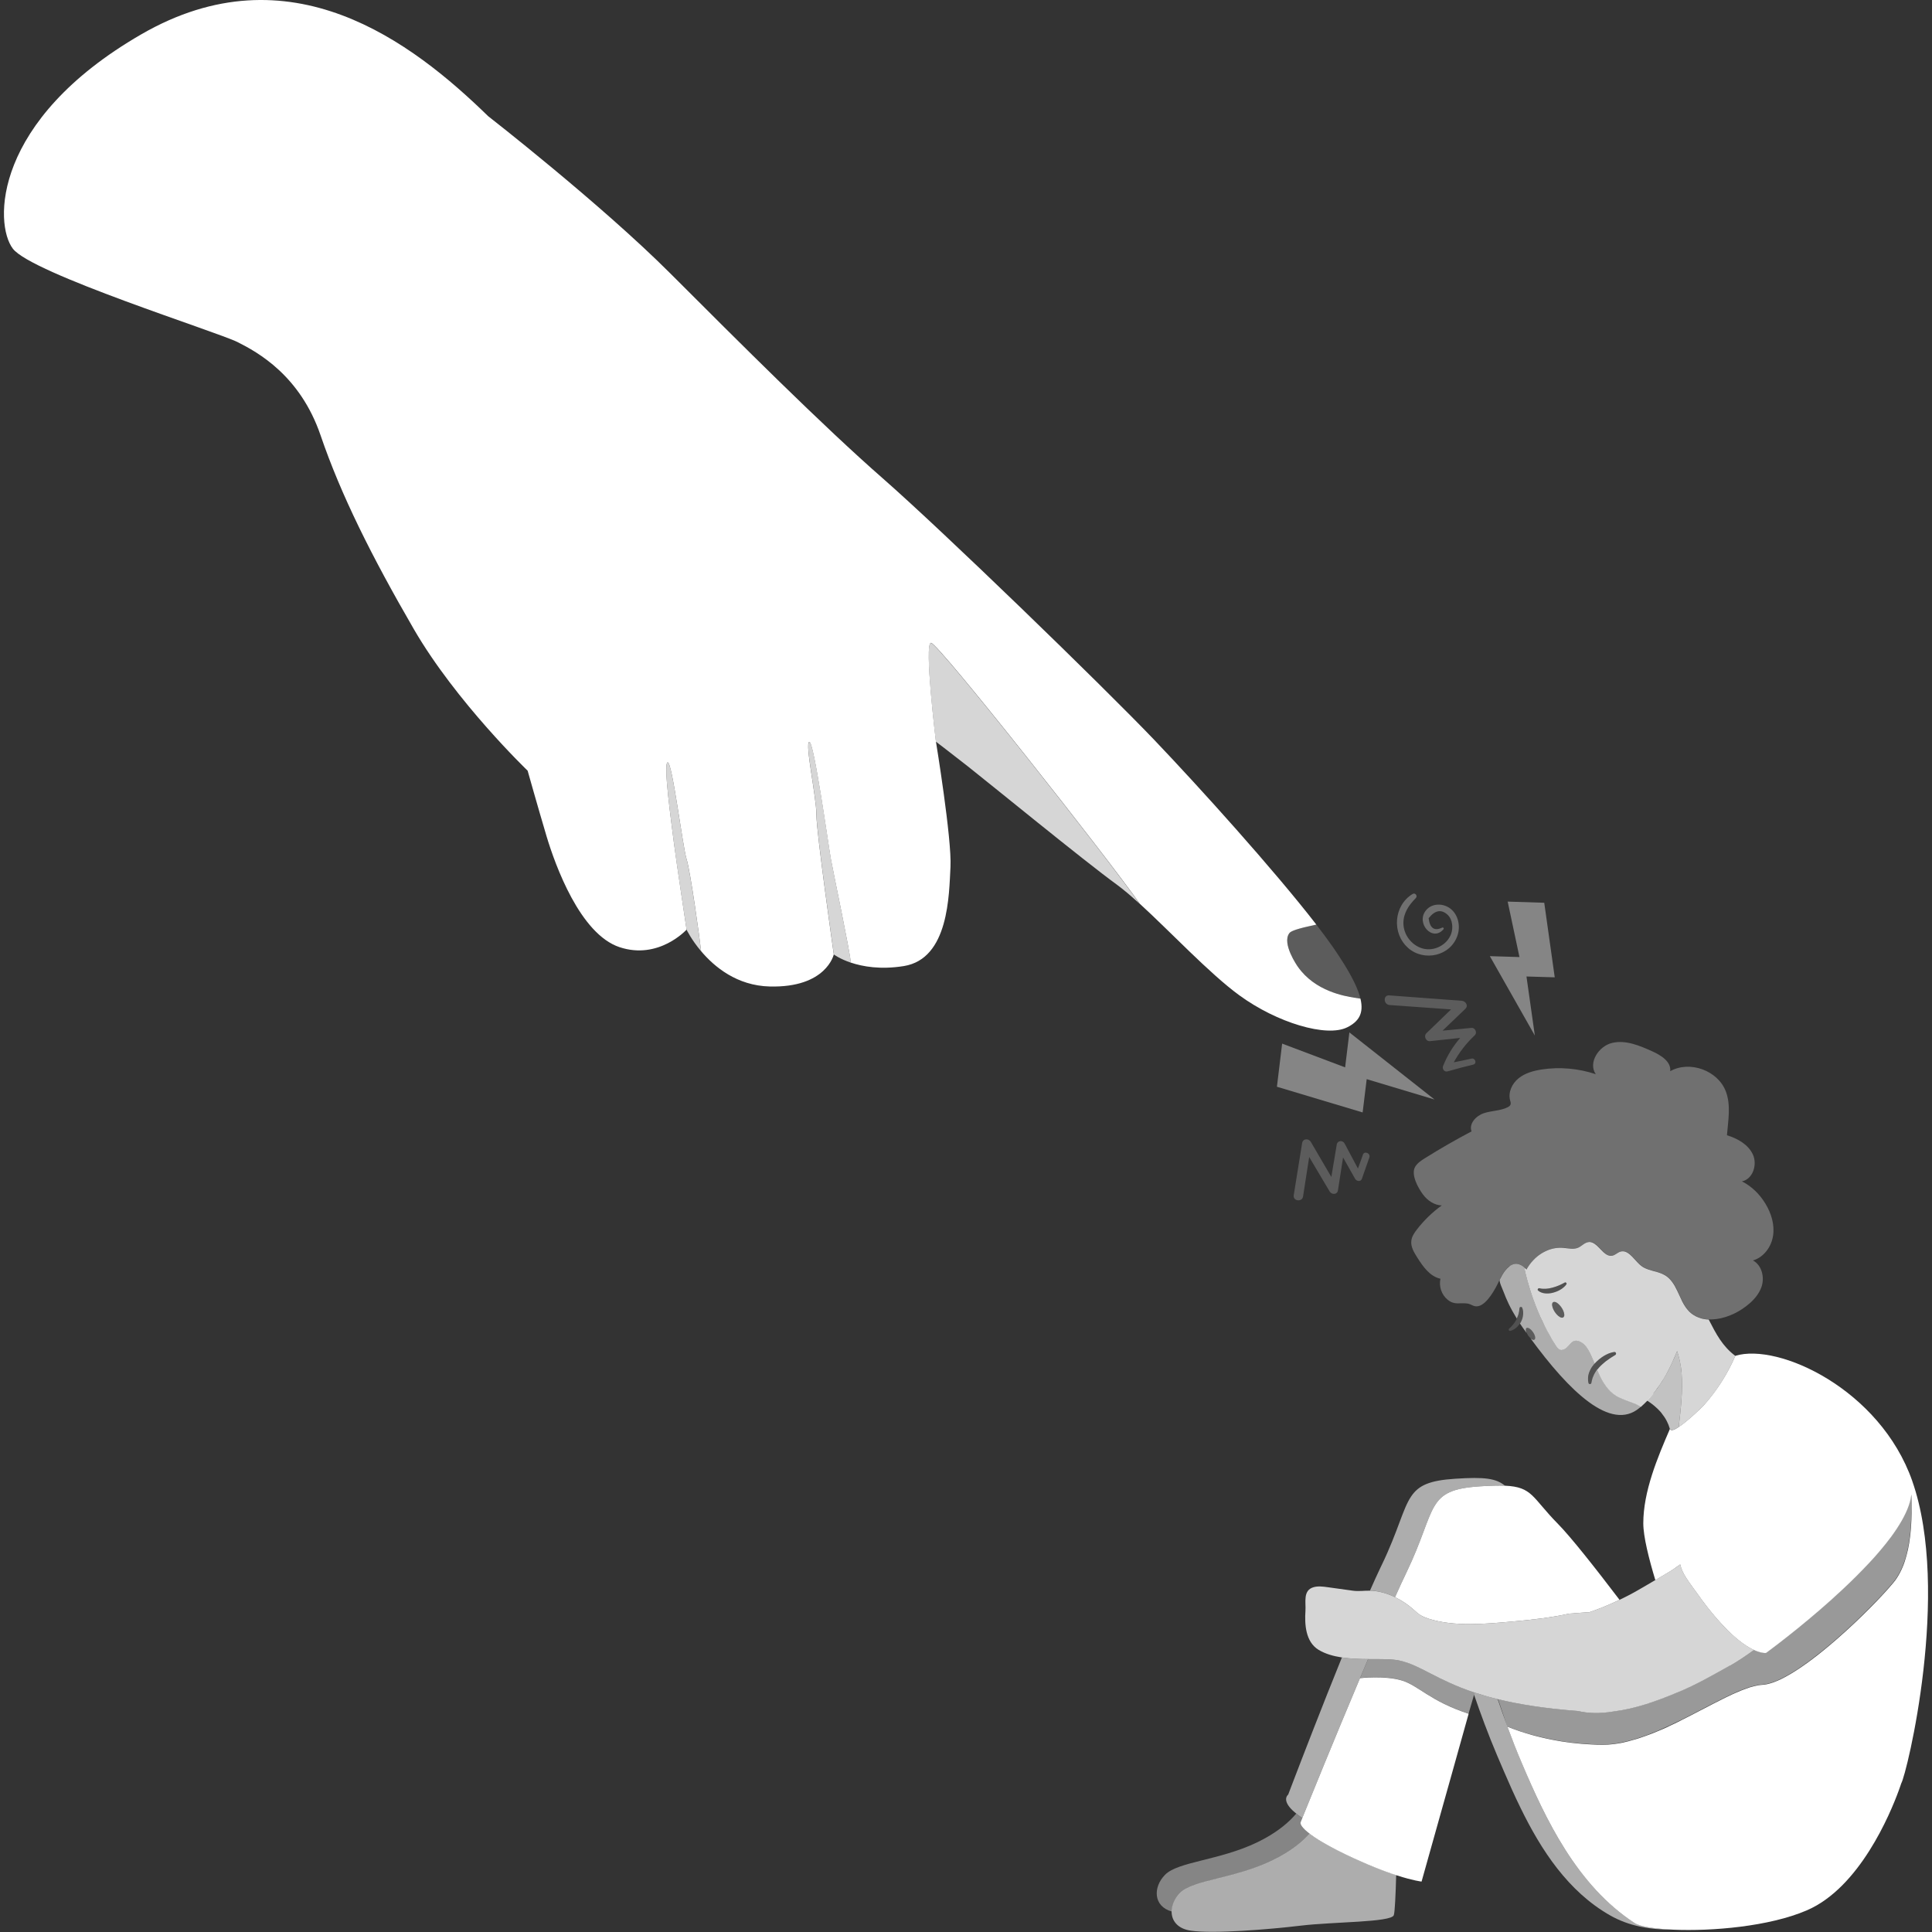 <svg viewBox="0 0 300 300" xmlns="http://www.w3.org/2000/svg"><rect x="0" y="0" width="300" height="300" fill="#333333" stroke="none"/><g fill="#fff"><path d="m 202.21 282.29 h .01 c 1.03 -2.55 5 -12.31 8.97 -21.73 l .08 -.19 c .39 -.92 .78 -1.84 1.16 -2.74 v -.01 c -1.33 -.01 -2.73 -.05 -4.06 -.25 -3.08 7.59 -6.11 15.46 -7.52 19.14 -.52 1.35 -.82 2.15 -.82 2.15 s -.84 .61 .18 1.91 c .26 .34 .66 .72 1.22 1.15 .06 .05 .12 .09 .18 .14 .19 .14 .38 .28 .6 .42 z" opacity=".6"/><path d="m 254.34 298.84 c -.19 -.07 -.37 -.15 -.49 -.23 -9.04 -5.88 -13.87 -16.16 -17.55 -24.86 -.81 -1.9 -1.56 -3.83 -2.24 -5.67 -.55 -1.5 -1.06 -2.93 -1.5 -4.24 -1.32 -.32 -2.5 -.67 -3.57 -1.02 l -.1 .33 c .97 2.83 2.2 6.18 3.58 9.43 .34 .79 .68 1.61 1.04 2.43 .81 1.88 1.66 3.81 2.61 5.74 3.18 6.51 7.35 12.95 13.91 16.68 2.88 1.64 6.25 2.26 9.81 2.19 -1.1 -.05 -2.11 -.13 -2.97 -.24 -1.08 -.14 -1.93 -.32 -2.51 -.54 z" opacity=".6"/><path d="m 216.62 248.01 c .65 -1.44 1.24 -2.73 1.76 -3.81 4.83 -10.04 2.9 -12.84 11.39 -13.4 1.64 -.11 2.91 -.15 3.93 -.1 -1.41 -1.13 -3.1 -1.39 -7.76 -1.08 -3.96 .26 -5.65 1.01 -6.82 2.75 -1.34 1.99 -1.99 5.29 -4.57 10.65 -.06 .13 -.13 .26 -.19 .39 -.5 1.05 -1.05 2.26 -1.63 3.58 .12 0 .23 0 .36 .01 1.23 .1 2.42 .47 3.53 1 z" opacity=".6"/><path d="m 211.19 260.56 c -3.97 9.42 -7.94 19.18 -8.97 21.73 l -.03 .08 c -.15 .36 -.23 .57 -.23 .57 s -.13 .19 .19 .65 c .11 .15 .26 .33 .49 .55 l .02 .02 c .09 .09 .19 .18 .31 .27 .07 .06 .16 .13 .24 .19 .06 .05 .12 .1 .19 .15 .06 .04 .13 .09 .19 .14 .1 .07 .2 .14 .31 .22 .08 .05 .15 .1 .23 .16 .13 .08 .26 .17 .4 .26 .08 .05 .15 .1 .23 .15 .22 .14 .46 .28 .72 .43 .06 .04 .14 .08 .2 .11 .21 .12 .43 .25 .67 .38 .11 .06 .22 .12 .33 .18 .23 .12 .47 .25 .71 .38 .11 .06 .23 .12 .35 .18 .36 .19 .74 .37 1.15 .57 l .02 .01 c .12 .06 .24 .11 .36 .17 .29 .14 .59 .28 .87 .41 .18 .08 .34 .16 .52 .23 .22 .1 .44 .2 .65 .29 .2 .09 .4 .17 .59 .26 .17 .07 .34 .15 .5 .22 .23 .1 .46 .19 .68 .28 .11 .05 .23 .1 .34 .14 .25 .1 .5 .2 .74 .29 .07 .03 .15 .06 .22 .09 .26 .1 .5 .19 .74 .28 .05 .02 .1 .04 .15 .05 .26 .09 .51 .18 .75 .27 l .07 .02 c .26 .09 .51 .17 .75 .25 .03 .01 .07 .02 .1 .03 2.52 .81 3.8 .95 3.8 .95 l 3.04 -10.83 1.67 -5.94 2.6 -9.29 c -6.03 -1.98 -7.74 -4.35 -10.35 -5.16 s -6.49 -.37 -6.49 -.37 z"/><path d="m 229.77 230.8 c -8.5 .56 -6.56 3.36 -11.39 13.4 -.52 1.07 -1.11 2.37 -1.76 3.81 1.01 .49 1.96 1.12 2.79 1.85 .38 .33 .74 .68 1.16 .94 .37 .23 .78 .39 1.19 .53 4.08 1.32 8.99 .82 13.18 .45 2.92 -.26 5.89 -.59 8.74 -1.22 l 2.85 -.21 c .08 -.01 .16 0 .24 0 1.62 -.55 3.19 -1.2 4.71 -1.93 -3.81 -5.01 -7.57 -9.77 -9.55 -11.78 -4.05 -4.11 -3.94 -5.75 -8.23 -5.94 -1.02 -.04 -2.29 -.01 -3.93 .1 z"/><path d="m 217.32 257.85 c -1.22 -.26 -2.98 -.22 -4.88 -.23 v .01 c -.39 .91 -.77 1.82 -1.16 2.74 l -.08 .19 s 3.88 -.44 6.49 .37 4.32 3.18 10.35 5.16 l .86 -2.95 .1 -.33 c -6 -1.98 -8.44 -4.27 -11.66 -4.97 z" opacity=".5"/><path d="m 268.64 258.6 c -1.24 .69 -2.41 1.36 -3.72 2.06 -1.5 .8 -3.03 1.55 -4.61 2.19 -3.15 1.3 -6.4 2.48 -9.8 2.9 -2.13 .36 -3.96 .3 -5.51 -.08 -5.16 -.39 -9.18 -1.04 -12.38 -1.82 l 1.42 4.22 .09 .04 .05 .02 c .05 .02 .13 .06 .22 .09 .05 .02 .1 .04 .16 .06 s .13 .05 .2 .08 .16 .06 .24 .09 .17 .06 .27 .1 c .09 .03 .19 .07 .29 .1 .11 .04 .22 .08 .34 .12 .11 .04 .23 .08 .34 .11 .13 .04 .26 .08 .39 .13 .13 .04 .26 .08 .4 .12 s .29 .09 .44 .13 c .14 .04 .29 .08 .44 .12 .18 .05 .37 .1 .56 .15 l .48 .12 c .2 .05 .41 .1 .62 .15 .17 .04 .35 .08 .53 .12 .22 .05 .45 .09 .67 .14 .19 .04 .37 .08 .57 .11 .24 .04 .49 .09 .73 .13 .2 .03 .39 .07 .6 .1 .26 .04 .53 .08 .8 .11 .2 .03 .4 .06 .61 .08 .29 .04 .59 .06 .89 .09 l .6 .06 c .34 .03 .7 .05 1.05 .07 .17 .01 .34 .03 .52 .03 .54 .03 1.08 .04 1.64 .05 .53 0 1.07 -.03 1.62 -.09 .02 0 .05 -.01 .07 -.01 .53 -.06 1.06 -.15 1.6 -.27 .04 -.01 .08 -.02 .11 -.03 .53 -.12 1.06 -.25 1.59 -.41 .05 -.01 .09 -.03 .14 -.04 .53 -.16 1.06 -.34 1.59 -.53 .05 -.02 .1 -.04 .15 -.05 .53 -.2 1.06 -.41 1.59 -.63 l .14 -.06 c .54 -.23 1.08 -.47 1.62 -.72 l .1 -.05 c .55 -.26 1.11 -.52 1.65 -.79 l .03 -.01 c .09 -.04 .17 -.09 .26 -.13 .5 -.25 .99 -.5 1.48 -.75 .51 -.26 1.01 -.52 1.5 -.78 l .12 -.06 c .6 -.32 1.19 -.62 1.77 -.92 .07 -.04 .14 -.07 .22 -.11 .45 -.23 .9 -.46 1.34 -.68 .13 -.06 .25 -.12 .38 -.19 .38 -.19 .75 -.36 1.11 -.53 .14 -.07 .28 -.13 .43 -.19 .33 -.15 .65 -.29 .97 -.41 .15 -.06 .3 -.11 .44 -.17 .29 -.11 .57 -.21 .84 -.3 .15 -.05 .29 -.08 .44 -.12 .25 -.07 .5 -.13 .73 -.17 .06 -.01 .13 -.03 .18 -.04 .21 -.03 .42 -.06 .62 -.07 .49 -.03 1.03 -.15 1.62 -.35 .39 -.14 .81 -.31 1.23 -.51 .21 -.1 .43 -.21 .65 -.33 1.11 -.59 2.31 -1.36 3.54 -2.26 .25 -.18 .5 -.36 .74 -.55 .5 -.38 1 -.77 1.5 -1.17 .75 -.61 1.51 -1.24 2.25 -1.89 3.71 -3.23 7.15 -6.78 8.82 -8.8 .2 -.24 .38 -.48 .55 -.74 .34 -.52 .63 -1.08 .88 -1.67 .12 -.3 .24 -.6 .34 -.9 .21 -.61 .38 -1.25 .51 -1.9 .07 -.32 .13 -.65 .18 -.97 .27 -1.62 .35 -3.25 .37 -4.66 .01 -.56 0 -1.1 -.01 -1.58 s -.02 -.92 -.03 -1.29 c -.06 .56 -.2 1.14 -.4 1.74 -.52 1.51 -1.48 3.15 -2.73 4.84 -.5 .68 -1.04 1.36 -1.62 2.04 s -1.19 1.37 -1.82 2.05 c -.64 .68 -1.29 1.36 -1.97 2.03 s -1.36 1.33 -2.05 1.98 c -2.41 2.26 -4.87 4.35 -6.92 6.02 -.59 .48 -1.14 .92 -1.65 1.32 -2.04 1.61 -3.4 2.6 -3.4 2.6 s -.23 .04 -.67 -.05 c -.17 -.03 -.38 -.09 -.61 -.17 -.19 -.07 -.4 -.14 -.63 -.25 -1.26 .92 -2.5 1.75 -3.67 2.42 z" opacity=".5"/><path d="m 212.44 257.62 c 1.9 .01 3.66 -.03 4.88 .23 3.23 .69 5.66 2.98 11.66 4.97 1.07 .35 2.25 .7 3.57 1.02 .03 .01 .05 .01 .08 .02 3.2 .78 7.22 1.43 12.38 1.82 1.55 .37 3.38 .44 5.51 .08 3.4 -.42 6.65 -1.59 9.8 -2.9 1.58 -.63 3.11 -1.39 4.61 -2.19 1.32 -.7 2.48 -1.37 3.72 -2.06 1.17 -.67 2.41 -1.5 3.67 -2.42 -.97 -.46 -2.31 -1.34 -4.02 -3.02 -.38 -.37 -.78 -.79 -1.19 -1.25 -.21 -.23 -.42 -.47 -.64 -.72 -.43 -.5 -.88 -1.05 -1.35 -1.65 s -.96 -1.25 -1.46 -1.96 c -1.48 -2.07 -2.43 -3.19 -2.76 -4.68 -.61 .47 -1.25 .91 -1.92 1.29 l -1.94 1.15 -1.65 .97 c -.96 .56 -1.92 1.12 -2.91 1.61 -.33 .17 -.67 .33 -1 .49 -1.52 .73 -3.09 1.38 -4.71 1.93 -.08 0 -.16 -.01 -.24 0 l -2.85 .21 c -2.86 .63 -5.82 .97 -8.74 1.22 -4.19 .37 -9.1 .87 -13.18 -.45 -.42 -.14 -.82 -.29 -1.19 -.53 -.42 -.27 -.79 -.62 -1.16 -.94 -.83 -.73 -1.78 -1.36 -2.79 -1.85 -1.11 -.54 -2.3 -.9 -3.53 -1 -.12 -.01 -.24 -.01 -.36 -.01 -.91 -.02 -1.73 .13 -2.67 0 -1.3 -.18 -2.6 -.36 -3.9 -.54 -.73 -.1 -1.49 -.2 -2.19 0 -1.69 .49 -1.17 2.34 -1.26 3.67 -.14 2.04 -.01 4.8 2.03 6.05 1.05 .64 2.31 .99 3.64 1.19 s 2.73 .24 4.06 .25 z" opacity=".8"/><path d="m 216.01 290.89 c -.24 -.08 -.49 -.17 -.75 -.27 -.05 -.02 -.1 -.04 -.15 -.05 -.24 -.09 -.49 -.18 -.74 -.28 -.07 -.03 -.15 -.06 -.22 -.09 -.24 -.09 -.48 -.19 -.74 -.29 -.11 -.04 -.23 -.1 -.34 -.14 -.22 -.09 -.45 -.18 -.68 -.28 -.16 -.07 -.34 -.14 -.5 -.22 -.2 -.09 -.39 -.17 -.59 -.26 -.21 -.09 -.43 -.2 -.65 -.29 -.17 -.08 -.34 -.15 -.52 -.23 -.28 -.13 -.57 -.27 -.87 -.41 -.12 -.06 -.24 -.11 -.36 -.17 l -.02 -.01 c -.41 -.2 -.79 -.39 -1.15 -.57 -.12 -.06 -.23 -.12 -.35 -.18 -.25 -.13 -.49 -.25 -.71 -.38 -.11 -.06 -.22 -.12 -.33 -.18 -.24 -.13 -.46 -.25 -.67 -.38 -.07 -.04 -.14 -.08 -.2 -.11 -.26 -.15 -.5 -.29 -.72 -.43 -.08 -.05 -.15 -.1 -.23 -.15 -.14 -.09 -.27 -.18 -.4 -.26 -.08 -.05 -.16 -.11 -.23 -.16 -.11 -.08 -.21 -.15 -.31 -.22 -.06 -.05 -.13 -.09 -.19 -.14 l -.03 -.02 c -1.08 1.21 -2.88 2.77 -5.82 4.18 -5.87 2.83 -12.3 2.98 -14.33 5.05 -.82 .84 -1.26 1.88 -1.28 2.85 -.02 1.42 .91 2.71 3.01 3 3.54 .5 12.06 -.19 17.08 -.79 s 14.02 -.5 14.41 -1.62 c .17 -.49 .29 -3.28 .37 -6.26 h -.01 c -.24 -.08 -.49 -.16 -.75 -.25 l -.07 -.02 z" opacity=".6"/><path d="m 197.55 288.93 c 2.93 -1.41 4.74 -2.98 5.82 -4.18 -.06 -.05 -.11 -.09 -.16 -.13 -.08 -.06 -.17 -.13 -.24 -.19 -.12 -.1 -.22 -.19 -.31 -.27 l -.02 -.02 c -.23 -.22 -.38 -.4 -.49 -.55 -.32 -.46 -.19 -.65 -.19 -.65 s .09 -.21 .23 -.57 l .03 -.08 h -.01 c -.22 -.15 -.42 -.29 -.6 -.42 -.06 -.05 -.12 -.09 -.18 -.14 -.05 -.04 -.11 -.08 -.15 -.12 -.15 .18 -.31 .36 -.49 .55 -1.1 1.17 -2.85 2.6 -5.56 3.91 -5.87 2.83 -12.3 2.98 -14.33 5.05 -1.89 1.93 -1.82 4.9 1.05 5.7 .01 -.97 .45 -2.01 1.28 -2.85 2.03 -2.07 8.46 -2.22 14.33 -5.05 z" opacity=".4"/><path d="m 237.85 207.92 c .18 .11 .34 .14 .44 .07 .11 -.07 .14 -.24 .1 -.45 s -.15 -.47 -.32 -.71 c -.08 -.12 -.18 -.23 -.27 -.33 s -.19 -.17 -.28 -.23 -.18 -.09 -.26 -.11 -.15 0 -.2 .03 c -.07 .05 -.11 .15 -.11 .27 v .03 c 0 .14 .04 .3 .12 .48 .05 .13 .13 .26 .21 .39 .12 .17 .25 .32 .38 .43 .06 .05 .12 .1 .18 .13 z" opacity=".2"/><path d="m 242.75 203.52 c -.07 -.16 -.16 -.32 -.27 -.48 s -.23 -.31 -.35 -.43 c -.24 -.25 -.5 -.4 -.7 -.44 -.1 -.02 -.19 0 -.26 .05 s -.12 .13 -.14 .23 c -.07 .31 .09 .81 .42 1.3 s .75 .81 1.05 .87 c .1 .02 .19 0 .26 -.05 .22 -.15 .2 -.57 -.01 -1.04 z" opacity=".2"/><path d="m 234.42 196.62 c .24 -.18 .49 -.3 .77 -.35 .45 -.08 .96 .05 1.5 .5 .12 .1 .24 .21 .36 .34 .15 -.26 .31 -.51 .48 -.75 .35 -.48 .75 -.91 1.2 -1.28 s .94 -.68 1.47 -.9 c .79 -.34 1.67 -.5 2.6 -.43 .76 .06 1.56 .27 2.27 -.03 .56 -.24 .99 -.79 1.6 -.87 .09 -.01 .18 -.01 .27 -.01 .53 .05 .97 .45 1.4 .9 .07 .07 .14 .15 .21 .22 .14 .15 .28 .3 .43 .43 .43 .41 .89 .7 1.44 .56 .22 -.05 .41 -.17 .6 -.29 s .38 -.25 .59 -.32 c .17 -.05 .32 -.07 .47 -.06 s .3 .05 .44 .11 c .85 .36 1.53 1.52 2.35 2.15 .13 .1 .27 .19 .42 .27 .44 .24 .92 .38 1.42 .52 .33 .09 .66 .18 .98 .28 .32 .11 .63 .24 .92 .42 .43 .27 .78 .62 1.07 1.02 .15 .2 .28 .41 .41 .63 s .24 .45 .35 .68 c .12 .25 .23 .5 .35 .75 .11 .25 .23 .5 .35 .74 .04 .07 .07 .14 .1 .22 .16 .3 .33 .6 .52 .88 .17 .25 .36 .49 .58 .71 .01 .01 .02 .02 .03 .03 .18 .17 .37 .32 .57 .45 .13 .09 .27 .17 .41 .24 .24 .12 .48 .21 .74 .29 .05 .02 .1 .03 .15 .05 .23 .06 .47 .1 .71 .13 .08 .01 .16 .02 .25 .02 1.77 .12 3.74 -.56 5.27 -1.57 .88 -.58 1.72 -1.28 2.33 -2.12 .3 -.41 .55 -.86 .72 -1.34 .51 -1.48 .07 -3.37 -1.32 -4.12 1.67 -.48 2.86 -2.11 3.12 -3.84 .26 -1.72 -.28 -3.49 -1.19 -4.98 -.88 -1.45 -2.13 -2.7 -3.65 -3.46 1.7 -.33 2.43 -2.59 1.71 -4.16 s -2.38 -2.49 -4.03 -3 c .18 -2.28 .64 -4.65 -.17 -6.79 -1.22 -3.26 -5.6 -4.86 -8.64 -3.16 .16 -1.48 -1.43 -2.47 -2.79 -3.08 -1.97 -.89 -4.11 -1.8 -6.22 -1.31 -2.1 .49 -3.78 3.09 -2.55 4.86 -2.69 -.9 -5.61 -1.16 -8.41 -.73 -1.27 .2 -2.56 .55 -3.57 1.36 s -1.65 2.16 -1.33 3.4 c .06 .23 .15 .47 .07 .69 -.08 .21 -.28 .33 -.47 .43 -1.14 .55 -2.48 .51 -3.68 .91 s -2.35 1.63 -1.9 2.82 c -2.47 1.3 -4.88 2.69 -7.25 4.17 -.59 .37 -1.21 .78 -1.54 1.39 -.64 1.22 .54 3.3 1.27 4.27 .69 .92 1.74 1.63 2.89 1.67 -1.46 1.05 -2.76 2.32 -3.86 3.74 -.4 .52 -.78 1.08 -.86 1.73 -.12 .93 .41 1.81 .91 2.6 .9 1.42 1.97 2.96 3.61 3.31 -.27 1.19 .18 2.51 1.13 3.27 1.07 .87 1.89 .42 3.04 .58 .7 .1 .97 .58 1.75 .4 1.35 -.32 2.65 -2.73 3.17 -3.88 .04 -.09 .08 -.17 .12 -.26 .23 -.48 .52 -.99 .86 -1.42 .2 -.26 .42 -.49 .66 -.66 z" opacity=".3"/><path d="m 259.32 221.9 c .01 .03 .03 .03 .05 .05 .03 .05 .06 .1 .11 .12 .03 .01 .09 -.01 .13 -.01 .05 0 .1 .01 .16 -.01 .07 -.02 .16 -.06 .24 -.1 .06 -.03 .1 -.04 .17 -.07 .11 -.06 .23 -.13 .34 -.21 .05 -.03 .09 -.05 .15 -.09 .32 -2.79 .66 -5.64 .45 -8.35 -.04 -.57 -.13 -1.14 -.24 -1.7 0 -.02 -.01 -.05 -.01 -.07 -.12 -.57 -.27 -1.13 -.45 -1.68 -.13 .33 -.26 .66 -.4 .98 -.09 .21 -.19 .41 -.28 .61 -.08 .17 -.15 .34 -.23 .51 -.26 .56 -.54 1.1 -.83 1.62 -.19 .34 -.39 .67 -.59 .99 -.04 .06 -.08 .12 -.12 .18 -.02 .03 -.03 .05 -.05 .07 -.09 .14 -.19 .28 -.28 .41 -.11 .15 -.21 .31 -.31 .46 l -.01 .01 c -.07 .1 -.15 .19 -.22 .28 -.12 .16 -.24 .31 -.36 .46 -.05 .06 -.1 .13 -.15 .19 l -.03 .04 c -.12 .14 -.25 .28 -.38 .42 s -.25 .28 -.38 .42 c -.02 .02 -.03 .03 -.04 .05 .74 .47 1.54 1.1 2.22 1.91 .01 .02 .02 .03 .03 .05 .3 .37 .57 .77 .8 1.21 .04 .08 .08 .16 .11 .24 .06 .12 .11 .23 .16 .35 .08 .2 .15 .41 .21 .62 0 .02 .01 .03 .01 .04 z" opacity=".7"/><path d="m 256.74 216.37 c .12 -.15 .24 -.31 .36 -.46 .18 -.24 .36 -.49 .54 -.75 .09 -.14 .19 -.27 .28 -.41 .26 -.4 .52 -.81 .76 -1.24 .29 -.52 .56 -1.06 .83 -1.62 .08 -.17 .15 -.34 .23 -.51 .23 -.52 .46 -1.04 .68 -1.59 .09 .28 .17 .56 .25 .84 l .01 .04 c .07 .26 .13 .53 .19 .8 v .01 c .01 .02 .01 .05 .01 .07 l .03 .17 c .04 .21 .08 .41 .11 .62 .04 .3 .08 .61 .1 .91 .21 2.72 -.13 5.57 -.45 8.35 1.47 -.98 3.65 -3.11 3.94 -3.43 2.02 -2.26 3.66 -4.85 4.85 -7.63 -2.01 -1.51 -2.98 -3.4 -4.13 -5.64 -.05 0 -.09 -.01 -.14 -.01 -.08 -.01 -.16 -.01 -.25 -.02 -.24 -.03 -.48 -.07 -.71 -.13 -.05 -.01 -.1 -.03 -.15 -.05 -.25 -.08 -.5 -.17 -.74 -.29 -.14 -.07 -.28 -.15 -.41 -.24 -.2 -.13 -.39 -.28 -.57 -.45 -.01 -.01 -.02 -.02 -.03 -.03 -.19 -.19 -.35 -.39 -.51 -.6 -.02 -.03 -.05 -.06 -.07 -.1 l -.01 -.01 c -.19 -.28 -.36 -.57 -.52 -.88 -.04 -.07 -.07 -.14 -.1 -.22 -.24 -.49 -.47 -1 -.7 -1.49 -.11 -.23 -.23 -.46 -.35 -.68 -.13 -.22 -.26 -.43 -.41 -.63 -.29 -.4 -.64 -.75 -1.07 -1.02 -.29 -.18 -.6 -.31 -.92 -.42 s -.65 -.2 -.98 -.28 c -.49 -.14 -.98 -.28 -1.42 -.52 -.15 -.08 -.29 -.17 -.42 -.27 -.82 -.64 -1.51 -1.79 -2.35 -2.15 -.14 -.06 -.29 -.1 -.44 -.11 s -.31 .01 -.47 .06 c -.21 .07 -.4 .2 -.59 .32 s -.38 .24 -.6 .29 c -.55 .13 -1 -.16 -1.44 -.56 -.14 -.14 -.29 -.28 -.43 -.43 -.07 -.07 -.14 -.15 -.21 -.22 -.43 -.44 -.87 -.84 -1.4 -.9 -.09 -.01 -.18 -.01 -.27 .01 -.61 .08 -1.04 .63 -1.6 .87 -.7 .3 -1.51 .09 -2.27 .03 -.93 -.08 -1.8 .08 -2.6 .43 -.53 .23 -1.02 .53 -1.47 .9 s -.85 .8 -1.2 1.28 c -.17 .24 -.33 .49 -.48 .75 -.12 -.13 -.24 -.24 -.36 -.34 .14 .67 .31 1.34 .49 2.01 .2 .72 .41 1.44 .65 2.15 .4 1.19 .85 2.36 1.36 3.5 .44 .98 .92 1.94 1.45 2.88 .26 .47 .53 .93 .82 1.39 .03 .04 .05 .08 .08 .13 .09 .14 .2 .31 .33 .45 .09 .09 .18 .18 .28 .24 s .21 .09 .32 .09 c .17 -.01 .32 -.05 .45 -.11 .53 -.25 .84 -.84 1.27 -1.15 .11 -.08 .23 -.14 .36 -.17 s .27 -.03 .42 0 c .17 .03 .36 .1 .58 .23 .31 .17 .56 .42 .77 .69 .21 .28 .39 .59 .55 .9 .28 .56 .52 1.14 .76 1.72 l .03 -.03 c .18 -.2 .38 -.39 .59 -.57 .05 -.05 .1 -.09 .16 -.13 .22 -.18 .45 -.34 .68 -.48 .24 -.14 .49 -.27 .76 -.38 .26 -.1 .54 -.18 .83 -.22 .14 -.02 .27 .08 .28 .22 .02 .1 -.04 .2 -.12 .25 -.24 .14 -.47 .28 -.71 .44 -.07 .04 -.13 .09 -.2 .14 -.17 .12 -.34 .24 -.51 .36 -.07 .06 -.14 .11 -.21 .17 -.16 .13 -.31 .26 -.46 .4 -.06 .06 -.12 .11 -.18 .17 -.18 .18 -.34 .36 -.5 .56 -.02 .02 -.04 .04 -.05 .06 .25 .6 .52 1.2 .85 1.76 s .71 1.09 1.19 1.56 c .26 .25 .53 .47 .84 .67 .6 .38 1.29 .63 1.98 .88 l .02 .01 c .13 .05 .25 .09 .38 .14 l .24 .09 c .11 .04 .21 .08 .31 .13 l .02 .01 c .03 .01 .06 .03 .09 .04 .05 .02 .1 .04 .14 .07 .09 .04 .17 .08 .26 .12 .17 .09 .33 .18 .48 .28 .35 -.31 .68 -.63 1.01 -.97 .13 -.13 .25 -.28 .38 -.42 .19 -.21 .38 -.42 .56 -.65 z m -13.98 -11.81 c -.07 .05 -.16 .06 -.27 .05 -.31 -.05 -.72 -.38 -1.05 -.87 s -.48 -.99 -.42 -1.3 c .02 -.1 .07 -.18 .14 -.23 s .16 -.06 .26 -.05 c .21 .03 .46 .19 .7 .44 .12 .12 .24 .27 .35 .43 s .2 .33 .27 .48 c .21 .48 .23 .9 .01 1.04 z m .47 -5.13 c -.1 .15 -.22 .29 -.37 .42 -.43 .4 -1.05 .71 -1.69 .88 -.86 .22 -1.76 .17 -2.34 -.33 -.13 -.13 -.04 -.31 .1 -.36 .05 -.01 .1 -.01 .15 .01 .16 .04 .32 .06 .48 .07 .33 .02 .66 0 1 -.06 s .68 -.16 1.01 -.27 .65 -.25 .95 -.4 c .15 -.07 .3 -.15 .44 -.23 .04 -.03 .09 -.04 .13 -.03 s .08 .03 .11 .06 c .06 .06 .09 .15 .03 .24 z" opacity=".8"/><path d="m 253.83 217.9 c -.31 -.13 -.64 -.25 -.96 -.37 -.08 -.03 -.17 -.06 -.25 -.09 -.4 -.15 -.86 -.29 -1.24 -.51 -.17 -.09 -.34 -.18 -.5 -.28 -.3 -.19 -.58 -.42 -.84 -.67 -.48 -.47 -.87 -1 -1.19 -1.56 -.33 -.56 -.6 -1.15 -.85 -1.76 l -.01 .01 c -.04 .05 -.07 .11 -.11 .16 -.09 .13 -.17 .26 -.25 .4 -.04 .07 -.07 .14 -.11 .21 -.07 .14 -.13 .28 -.18 .42 -.03 .07 -.05 .13 -.07 .2 -.07 .22 -.12 .44 -.16 .67 -.01 .06 -.04 .1 -.08 .14 -.08 .06 -.2 .07 -.28 .01 -.04 -.03 -.08 -.07 -.09 -.13 -.05 -.2 -.07 -.39 -.07 -.59 0 -.04 0 -.09 0 -.13 0 -.19 .02 -.37 .06 -.55 .01 -.03 .02 -.06 .03 -.09 .04 -.16 .09 -.31 .16 -.46 .02 -.04 .03 -.08 .05 -.12 .08 -.17 .16 -.32 .26 -.48 .03 -.04 .06 -.09 .09 -.13 .09 -.13 .18 -.25 .28 -.37 .03 -.03 .05 -.07 .08 -.1 l .01 -.01 c -.24 -.58 -.48 -1.16 -.76 -1.72 -.16 -.31 -.34 -.63 -.55 -.9 -.21 -.28 -.46 -.52 -.77 -.69 -.22 -.13 -.41 -.2 -.58 -.23 -.16 -.03 -.3 -.03 -.42 0 -.13 .03 -.25 .09 -.36 .17 -.44 .31 -.74 .9 -1.27 1.15 -.13 .06 -.28 .1 -.45 .11 -.11 .01 -.22 -.03 -.32 -.09 s -.2 -.14 -.28 -.24 c -.13 -.14 -.24 -.31 -.33 -.45 -.03 -.05 -.06 -.09 -.08 -.13 -.28 -.46 -.55 -.92 -.82 -1.39 -.52 -.94 -1.01 -1.9 -1.45 -2.88 -.51 -1.14 -.96 -2.31 -1.36 -3.5 -.24 -.71 -.46 -1.43 -.65 -2.15 -.18 -.67 -.35 -1.33 -.49 -2.01 -.55 -.45 -1.05 -.58 -1.5 -.5 -.27 .05 -.53 .17 -.77 .35 s -.46 .4 -.66 .66 c -.34 .43 -.62 .94 -.86 1.42 -.14 .3 .46 1.53 .57 1.84 .24 .65 .51 1.28 .81 1.91 .37 .77 .81 1.55 1.27 2.3 .05 -.1 .08 -.21 .12 -.31 .06 -.14 .12 -.28 .16 -.43 .07 -.28 .12 -.57 .14 -.89 .01 -.16 .2 -.23 .32 -.17 .04 .02 .08 .06 .1 .11 .07 .18 .12 .36 .14 .55 .04 .38 -.01 .76 -.12 1.13 -.06 .18 -.13 .36 -.22 .53 -.05 .09 -.1 .17 -.15 .25 .14 .2 .27 .41 .41 .6 .21 .29 .41 .58 .62 .87 -.08 -.18 -.12 -.34 -.12 -.48 0 -.01 0 -.02 0 -.03 0 -.12 .04 -.22 .11 -.27 .06 -.04 .12 -.05 .2 -.03 .08 .01 .17 .05 .26 .11 s .19 .13 .28 .23 .18 .2 .27 .33 c .17 .25 .28 .5 .32 .71 s .01 .38 -.1 .45 -.27 .04 -.44 -.07 c -.06 -.04 -.12 -.08 -.18 -.13 6.07 8.29 12.49 14.51 16.91 10.82 .08 -.07 .15 -.14 .23 -.21 -.27 -.18 -.57 -.33 -.88 -.46 -.03 -.01 -.06 -.03 -.09 -.04 z" opacity=".6"/><path d="m 236.4 203.04 c -.02 -.05 -.06 -.09 -.1 -.11 -.13 -.06 -.31 .01 -.32 .17 -.01 .31 -.06 .6 -.14 .89 -.04 .15 -.1 .29 -.16 .43 -.04 .11 -.07 .22 -.12 .32 l -.01 -.01 c -.28 .59 -.69 1.13 -1.22 1.59 -.15 .13 -.01 .39 .18 .34 .73 -.18 1.32 -.76 1.67 -1.42 .09 -.17 .16 -.34 .22 -.53 .12 -.37 .17 -.75 .12 -1.13 -.02 -.19 -.07 -.37 -.14 -.55 z" opacity=".15"/><path d="m 243.09 199.14 c -.04 -.01 -.09 0 -.13 .03 -.14 .08 -.29 .15 -.44 .23 -.3 .15 -.62 .28 -.95 .4 s -.67 .21 -1.01 .27 -.67 .09 -1 .06 c -.16 -.01 -.32 -.03 -.48 -.07 -.05 -.03 -.11 -.03 -.15 -.01 -.14 .04 -.23 .23 -.1 .36 .58 .5 1.49 .55 2.34 .33 .64 -.17 1.26 -.48 1.69 -.88 .14 -.13 .27 -.27 .37 -.42 .05 -.08 .03 -.18 -.03 -.24 -.03 -.03 -.07 -.05 -.11 -.06 z" opacity=".15"/><path d="m 247.53 211.83 c -.1 .12 -.19 .25 -.28 .37 -.03 .04 -.06 .09 -.09 .13 -.1 .16 -.19 .32 -.26 .48 -.02 .04 -.03 .08 -.05 .12 -.06 .15 -.12 .31 -.16 .46 -.01 .03 -.02 .06 -.03 .09 -.04 .18 -.06 .36 -.06 .55 v .13 c .01 .19 .02 .39 .07 .59 .01 .06 .05 .1 .09 .13 .08 .05 .2 .05 .28 -.01 .04 -.03 .07 -.08 .08 -.14 .03 -.23 .09 -.45 .16 -.67 .02 -.07 .05 -.14 .07 -.2 .05 -.14 .11 -.28 .18 -.42 .04 -.07 .07 -.14 .11 -.21 .08 -.14 .16 -.27 .25 -.4 .04 -.05 .07 -.11 .11 -.16 l .01 -.01 c .02 -.02 .04 -.04 .05 -.06 .15 -.2 .32 -.38 .5 -.56 .06 -.06 .12 -.11 .18 -.17 .15 -.14 .3 -.27 .46 -.4 .07 -.06 .14 -.11 .21 -.17 .17 -.13 .33 -.25 .51 -.36 .07 -.05 .13 -.09 .2 -.14 .24 -.15 .47 -.3 .71 -.44 .09 -.05 .14 -.15 .12 -.25 -.02 -.14 -.15 -.23 -.28 -.22 -.29 .04 -.56 .12 -.83 .22 -.26 .1 -.51 .23 -.76 .38 -.23 .14 -.46 .31 -.68 .48 -.05 .04 -.11 .09 -.16 .13 -.21 .18 -.41 .36 -.59 .57 -.01 .02 -.03 .03 -.05 .05 -.03 .03 -.05 .07 -.08 .1 z" opacity=".15"/><path d="m 296.93 229.95 c -5 -14.21 -20.77 -21.48 -27.47 -19.42 -1.19 2.78 -2.84 5.37 -4.85 7.63 -.29 .33 -2.47 2.45 -3.94 3.43 -.05 .04 -.1 .06 -.15 .09 -.12 .07 -.24 .15 -.34 .21 -.06 .03 -.11 .05 -.17 .07 -.08 .04 -.17 .08 -.24 .1 s -.11 .01 -.16 .01 c -.04 0 -.1 .02 -.13 .01 -.05 -.02 -.08 -.07 -.11 -.12 -.01 -.02 -.04 -.03 -.05 -.05 0 -.02 -.01 -.03 -.01 -.04 -1.94 4.48 -4.14 9.72 -4.14 14.67 0 2.07 .88 5.54 1.87 8.82 l 1.94 -1.15 c .67 -.39 1.31 -.83 1.92 -1.29 .33 1.49 1.28 2.61 2.76 4.68 .5 .71 .99 1.36 1.46 1.96 s .92 1.15 1.35 1.65 c .22 .25 .43 .49 .64 .72 .42 .46 .81 .87 1.19 1.25 1.71 1.69 3.05 2.56 4.02 3.02 .23 .11 .44 .19 .63 .25 .24 .08 .44 .14 .61 .17 .44 .09 .67 .05 .67 .05 s 1.35 -.98 3.4 -2.6 c .51 -.4 1.06 -.85 1.65 -1.32 2.05 -1.67 4.51 -3.75 6.92 -6.02 .69 -.65 1.38 -1.31 2.05 -1.98 s 1.33 -1.35 1.97 -2.03 1.25 -1.37 1.82 -2.05 c .58 -.68 1.12 -1.37 1.62 -2.04 1.24 -1.69 2.21 -3.33 2.73 -4.84 .21 -.6 .35 -1.19 .4 -1.74 .01 .37 .02 .81 .03 1.29 s .01 1.01 .01 1.58 c -.02 1.41 -.1 3.04 -.37 4.66 -.05 .32 -.11 .65 -.18 .97 -.14 .64 -.31 1.28 -.51 1.9 -.1 .31 -.22 .61 -.34 .9 -.25 .59 -.54 1.15 -.88 1.67 -.17 .26 -.35 .51 -.55 .74 -1.67 2.02 -5.11 5.57 -8.82 8.8 -.74 .65 -1.5 1.28 -2.25 1.89 -.5 .4 -1 .8 -1.5 1.17 -.25 .19 -.5 .37 -.74 .55 -1.23 .89 -2.43 1.67 -3.54 2.26 -.22 .12 -.44 .23 -.65 .33 -.43 .2 -.84 .38 -1.23 .51 -.59 .2 -1.14 .33 -1.62 .35 -.2 .01 -.41 .04 -.62 .07 -.06 .01 -.13 .03 -.18 .04 -.23 .04 -.48 .1 -.73 .17 -.14 .04 -.29 .08 -.44 .12 -.27 .09 -.55 .19 -.84 .3 -.15 .06 -.29 .11 -.44 .17 -.31 .13 -.64 .27 -.97 .41 -.14 .06 -.28 .12 -.43 .19 -.36 .17 -.73 .35 -1.11 .53 -.13 .06 -.25 .12 -.38 .19 -.44 .22 -.88 .45 -1.34 .68 -.07 .04 -.14 .07 -.22 .11 -.58 .3 -1.17 .61 -1.77 .92 l -.12 .06 c -.5 .26 -.99 .52 -1.5 .78 -.49 .25 -.98 .5 -1.48 .75 -.08 .04 -.17 .08 -.25 .13 l -.01 .01 -.03 .01 -.01 .01 c -.25 .12 -.5 .25 -.76 .37 l -.15 .07 c -.23 .11 -.45 .22 -.68 .32 l -.06 .03 -.1 .05 -.05 .03 c -.21 .1 -.42 .19 -.62 .28 -.09 .04 -.17 .08 -.26 .11 -.2 .09 -.39 .17 -.59 .25 l -.1 .04 -.14 .06 -.05 .02 c -.19 .08 -.37 .15 -.56 .23 -.1 .04 -.21 .08 -.31 .12 -.18 .07 -.36 .14 -.54 .2 l -.13 .05 c -.05 .02 -.1 .04 -.15 .05 l -.05 .02 c -.17 .06 -.35 .12 -.52 .18 -.11 .04 -.23 .08 -.34 .12 -.17 .06 -.34 .11 -.51 .16 -.06 .02 -.12 .04 -.17 .05 s -.09 .03 -.14 .04 l -.04 .01 c -.17 .05 -.33 .09 -.5 .14 -.12 .03 -.24 .07 -.35 .1 -.16 .04 -.33 .08 -.49 .12 l -.22 .05 c -.04 .01 -.08 .02 -.11 .03 l -.02 .01 c -.16 .04 -.33 .06 -.49 .09 -.12 .02 -.23 .05 -.35 .06 -.17 .03 -.33 .05 -.49 .07 -.08 .01 -.17 .02 -.25 .03 -.02 0 -.05 .01 -.07 .01 h -.01 c -.18 .02 -.35 .03 -.53 .05 -.09 .01 -.19 .02 -.28 .02 -.26 .01 -.51 .02 -.77 .02 h -.03 c -.56 0 -1.1 -.02 -1.64 -.05 -.18 -.01 -.35 -.02 -.52 -.03 -.35 -.02 -.71 -.04 -1.05 -.07 -.21 -.02 -.4 -.04 -.6 -.06 -.3 -.03 -.6 -.06 -.89 -.09 -.21 -.03 -.41 -.05 -.61 -.08 -.27 -.04 -.54 -.07 -.8 -.11 -.21 -.03 -.4 -.07 -.6 -.1 -.25 -.04 -.49 -.08 -.73 -.13 -.19 -.04 -.38 -.07 -.57 -.11 -.23 -.05 -.45 -.09 -.67 -.14 -.18 -.04 -.35 -.08 -.53 -.12 -.21 -.05 -.42 -.1 -.62 -.15 -.16 -.04 -.32 -.08 -.48 -.12 -.19 -.05 -.38 -.1 -.56 -.15 -.07 -.02 -.14 -.04 -.21 -.06 -.08 -.02 -.15 -.05 -.23 -.07 -.15 -.04 -.3 -.09 -.44 -.13 s -.27 -.08 -.4 -.12 c -.14 -.04 -.27 -.08 -.39 -.13 -.06 -.02 -.12 -.04 -.17 -.05 -.06 -.02 -.11 -.04 -.17 -.06 -.12 -.04 -.23 -.08 -.34 -.12 -.05 -.02 -.1 -.03 -.14 -.05 -.06 -.02 -.1 -.04 -.15 -.05 -.09 -.03 -.18 -.07 -.27 -.1 -.04 -.01 -.08 -.03 -.12 -.04 -.05 -.02 -.08 -.03 -.12 -.05 -.07 -.03 -.14 -.05 -.2 -.08 l -.09 -.03 c -.03 -.01 -.04 -.02 -.07 -.03 -.09 -.04 -.16 -.07 -.22 -.09 l -.05 -.02 -.09 -.04 c .68 1.84 1.43 3.78 2.24 5.67 3.69 8.69 8.52 18.98 17.55 24.86 .13 .08 .3 .16 .49 .23 .58 .22 1.43 .41 2.51 .54 .87 .11 1.87 .19 2.97 .24 5.97 .26 14.88 -.48 20.74 -3 8.19 -3.52 12.94 -14.96 14.27 -18.59 .26 -.7 .39 -1.12 .39 -1.12 .86 -1.4 7.75 -29.79 1.71 -46.97 z"/><path d="m 209.53 160.31 l -.66 5.43 -9.78 -3.69 -.81 6.7 13.31 3.99 .63 -5.17 10.53 3.16 z" opacity=".4"/><path d="m 238.33 160.8 l -1.3 -9.17 4.39 .13 -1.63 -11.58 -5.68 -.18 1.83 8.61 -4.6 -.14 z" opacity=".4"/><path d="m 218.65 147.2 c 2.49 2.18 6.64 1.26 7.69 -2 .46 -1.44 .09 -3.2 -1.15 -4.13 -1.12 -.84 -2.83 -.85 -3.76 .28 -1.63 1.98 .99 4.96 2.71 2.95 .12 -.14 -.03 -.34 -.2 -.26 -1.22 .58 -1.92 .09 -2.1 -1.46 1.01 -1.28 2.02 -1.44 3.02 -.46 .68 .7 .79 1.92 .5 2.81 -.6 1.8 -2.69 2.87 -4.49 2.34 -1.69 -.49 -2.93 -2.13 -2.95 -3.89 -.02 -1.59 .86 -2.85 1.93 -3.93 .32 -.32 -.09 -.88 -.49 -.64 -2.96 1.78 -3.28 6.13 -.7 8.39 z" opacity=".3"/><path d="m 211.63 179.32 c -.25 .71 -.51 1.42 -.77 2.13 -.69 -1.3 -1.37 -2.6 -2.07 -3.89 -.3 -.55 -1.11 -.48 -1.22 .17 -.28 1.68 -.56 3.36 -.84 5.03 -1.06 -1.81 -2.12 -3.63 -3.18 -5.44 -.34 -.58 -1.24 -.56 -1.36 .19 -.43 2.69 -.87 5.39 -1.3 8.08 -.15 .93 1.31 1.12 1.45 .19 .32 -2.04 .63 -4.08 .95 -6.12 1.06 1.78 2.11 3.56 3.17 5.34 .33 .55 1.19 .54 1.3 -.18 .27 -1.7 .53 -3.39 .79 -5.09 .63 1.11 1.25 2.22 1.88 3.33 .22 .38 .87 .49 1.04 -.01 .38 -1.11 .77 -2.21 1.16 -3.31 .24 -.67 -.78 -1.09 -1.02 -.42 z" opacity=".2"/><path d="m 215.76 156.06 c 3.19 .23 6.37 .46 9.56 .68 -1.28 1.24 -2.56 2.47 -3.84 3.71 -.44 .42 -.07 1.28 .55 1.22 1.57 -.17 3.13 -.34 4.7 -.5 -1.1 1.29 -1.98 2.69 -2.64 4.33 -.19 .47 .17 1.02 .71 .86 1.31 -.39 2.64 -.73 3.97 -1.05 .61 -.15 .32 -1.06 -.28 -.93 -.92 .21 -1.83 .4 -2.75 .57 .87 -1.56 1.92 -2.94 3.26 -4.19 .43 -.4 .06 -1.21 -.52 -1.15 -1.5 .14 -2.99 .29 -4.48 .43 1.18 -1.13 2.37 -2.27 3.55 -3.4 .51 -.49 .02 -1.2 -.56 -1.24 -3.76 -.28 -7.52 -.56 -11.28 -.84 -.96 -.07 -.9 1.43 .06 1.5 z" opacity=".2"/><path d="m 144.56 99.84 c -1.11 0 .76 15.32 .76 15.32 s 1.81 1.36 4.98 3.85 18.11 14.72 23.1 18.34 c 1.05 .77 2.26 1.8 3.54 2.97 v -.01 c -4.86 -6.96 -31.27 -40.47 -32.38 -40.47 z" opacity=".8"/><path d="m 125.67 115.21 c -.71 .27 1.11 8.52 1.11 11.3 s 2.7 21.7 2.7 21.7 .91 .69 2.64 1.27 c -.09 -1.51 -2.74 -14.13 -3.09 -16.07 s -2.65 -18.46 -3.36 -18.2 z" opacity=".8"/><path d="m 103.67 118.39 c -.71 .18 .62 9.63 .97 12.46 s 1.97 13.51 1.97 13.51 .74 1.55 2.26 3.35 c -.19 -1.78 -1.67 -12.45 -2.26 -14.3 -.6 -1.86 -2.23 -15.2 -2.94 -15.02 z" opacity=".8"/><path d="m 209.18 159.53 c 1.78 -.89 2.63 -2.14 2.07 -4.46 -.31 -.05 -.63 -.1 -.97 -.15 -1.5 -.25 -6.07 -.99 -8.74 -4.79 -.14 -.19 -2.5 -3.62 -1.35 -5.2 .13 -.19 .45 -.53 3.23 -1.14 .36 -.08 .68 -.15 .98 -.22 -6.56 -8.48 -18.14 -21.31 -25.14 -28.65 -8.14 -8.52 -32.93 -32.54 -42.23 -40.68 s -22.08 -20.92 -32.93 -31.77 -28.3 -24.43 -28.3 -24.43 c -11.8 -11.5 -30.78 -26.07 -53.88 -12.7 -23.09 13.35 -22.87 29.43 -19.92 33.28 2.94 3.85 31.7 12.91 34.87 14.49 3.17 1.59 9.74 5.21 12.91 14.49 s 7.93 18.79 14.49 30.11 c 6.57 11.32 17.66 21.96 17.66 21.96 s 1.59 5.66 2.94 10.19 c 1.36 4.53 5.21 15.17 11.32 17.21 s 10.42 -2.72 10.42 -2.72 -1.61 -10.68 -1.97 -13.51 c -.35 -2.83 -1.68 -12.28 -.97 -12.46 s 2.34 13.16 2.94 15.02 c .6 1.85 2.07 12.52 2.26 14.3 2.06 2.44 5.56 5.35 10.64 5.48 8.83 .23 9.96 -4.98 9.96 -4.98 s -2.7 -18.92 -2.7 -21.7 -1.82 -11.04 -1.11 -11.3 c .71 -.27 3 16.26 3.36 18.2 .35 1.94 3.01 14.56 3.09 16.07 1.84 .62 4.61 1.12 8.23 .54 7.02 -1.13 7.02 -11.1 7.25 -15.4 s -2.26 -19.47 -2.26 -19.47 -1.87 -15.32 -.76 -15.32 27.52 33.51 32.38 40.47 v .01 c 4.79 4.37 10.84 10.85 15.48 14.24 5.89 4.3 13.59 6.57 16.76 4.98 z"/><path d="m 200.19 144.93 c -1.15 1.59 1.22 5.01 1.35 5.2 2.67 3.8 7.24 4.54 8.74 4.79 .35 .06 .67 .11 .97 .15 -.32 -1.35 -1.12 -3.07 -2.49 -5.29 -.47 -.76 -1.01 -1.59 -1.62 -2.48 -.08 -.12 -.17 -.24 -.25 -.36 -.71 -1.01 -1.55 -2.15 -2.5 -3.38 -.3 .07 -.62 .14 -.98 .22 -2.78 .62 -3.09 .96 -3.23 1.14 z" opacity=".2"/></g></svg>